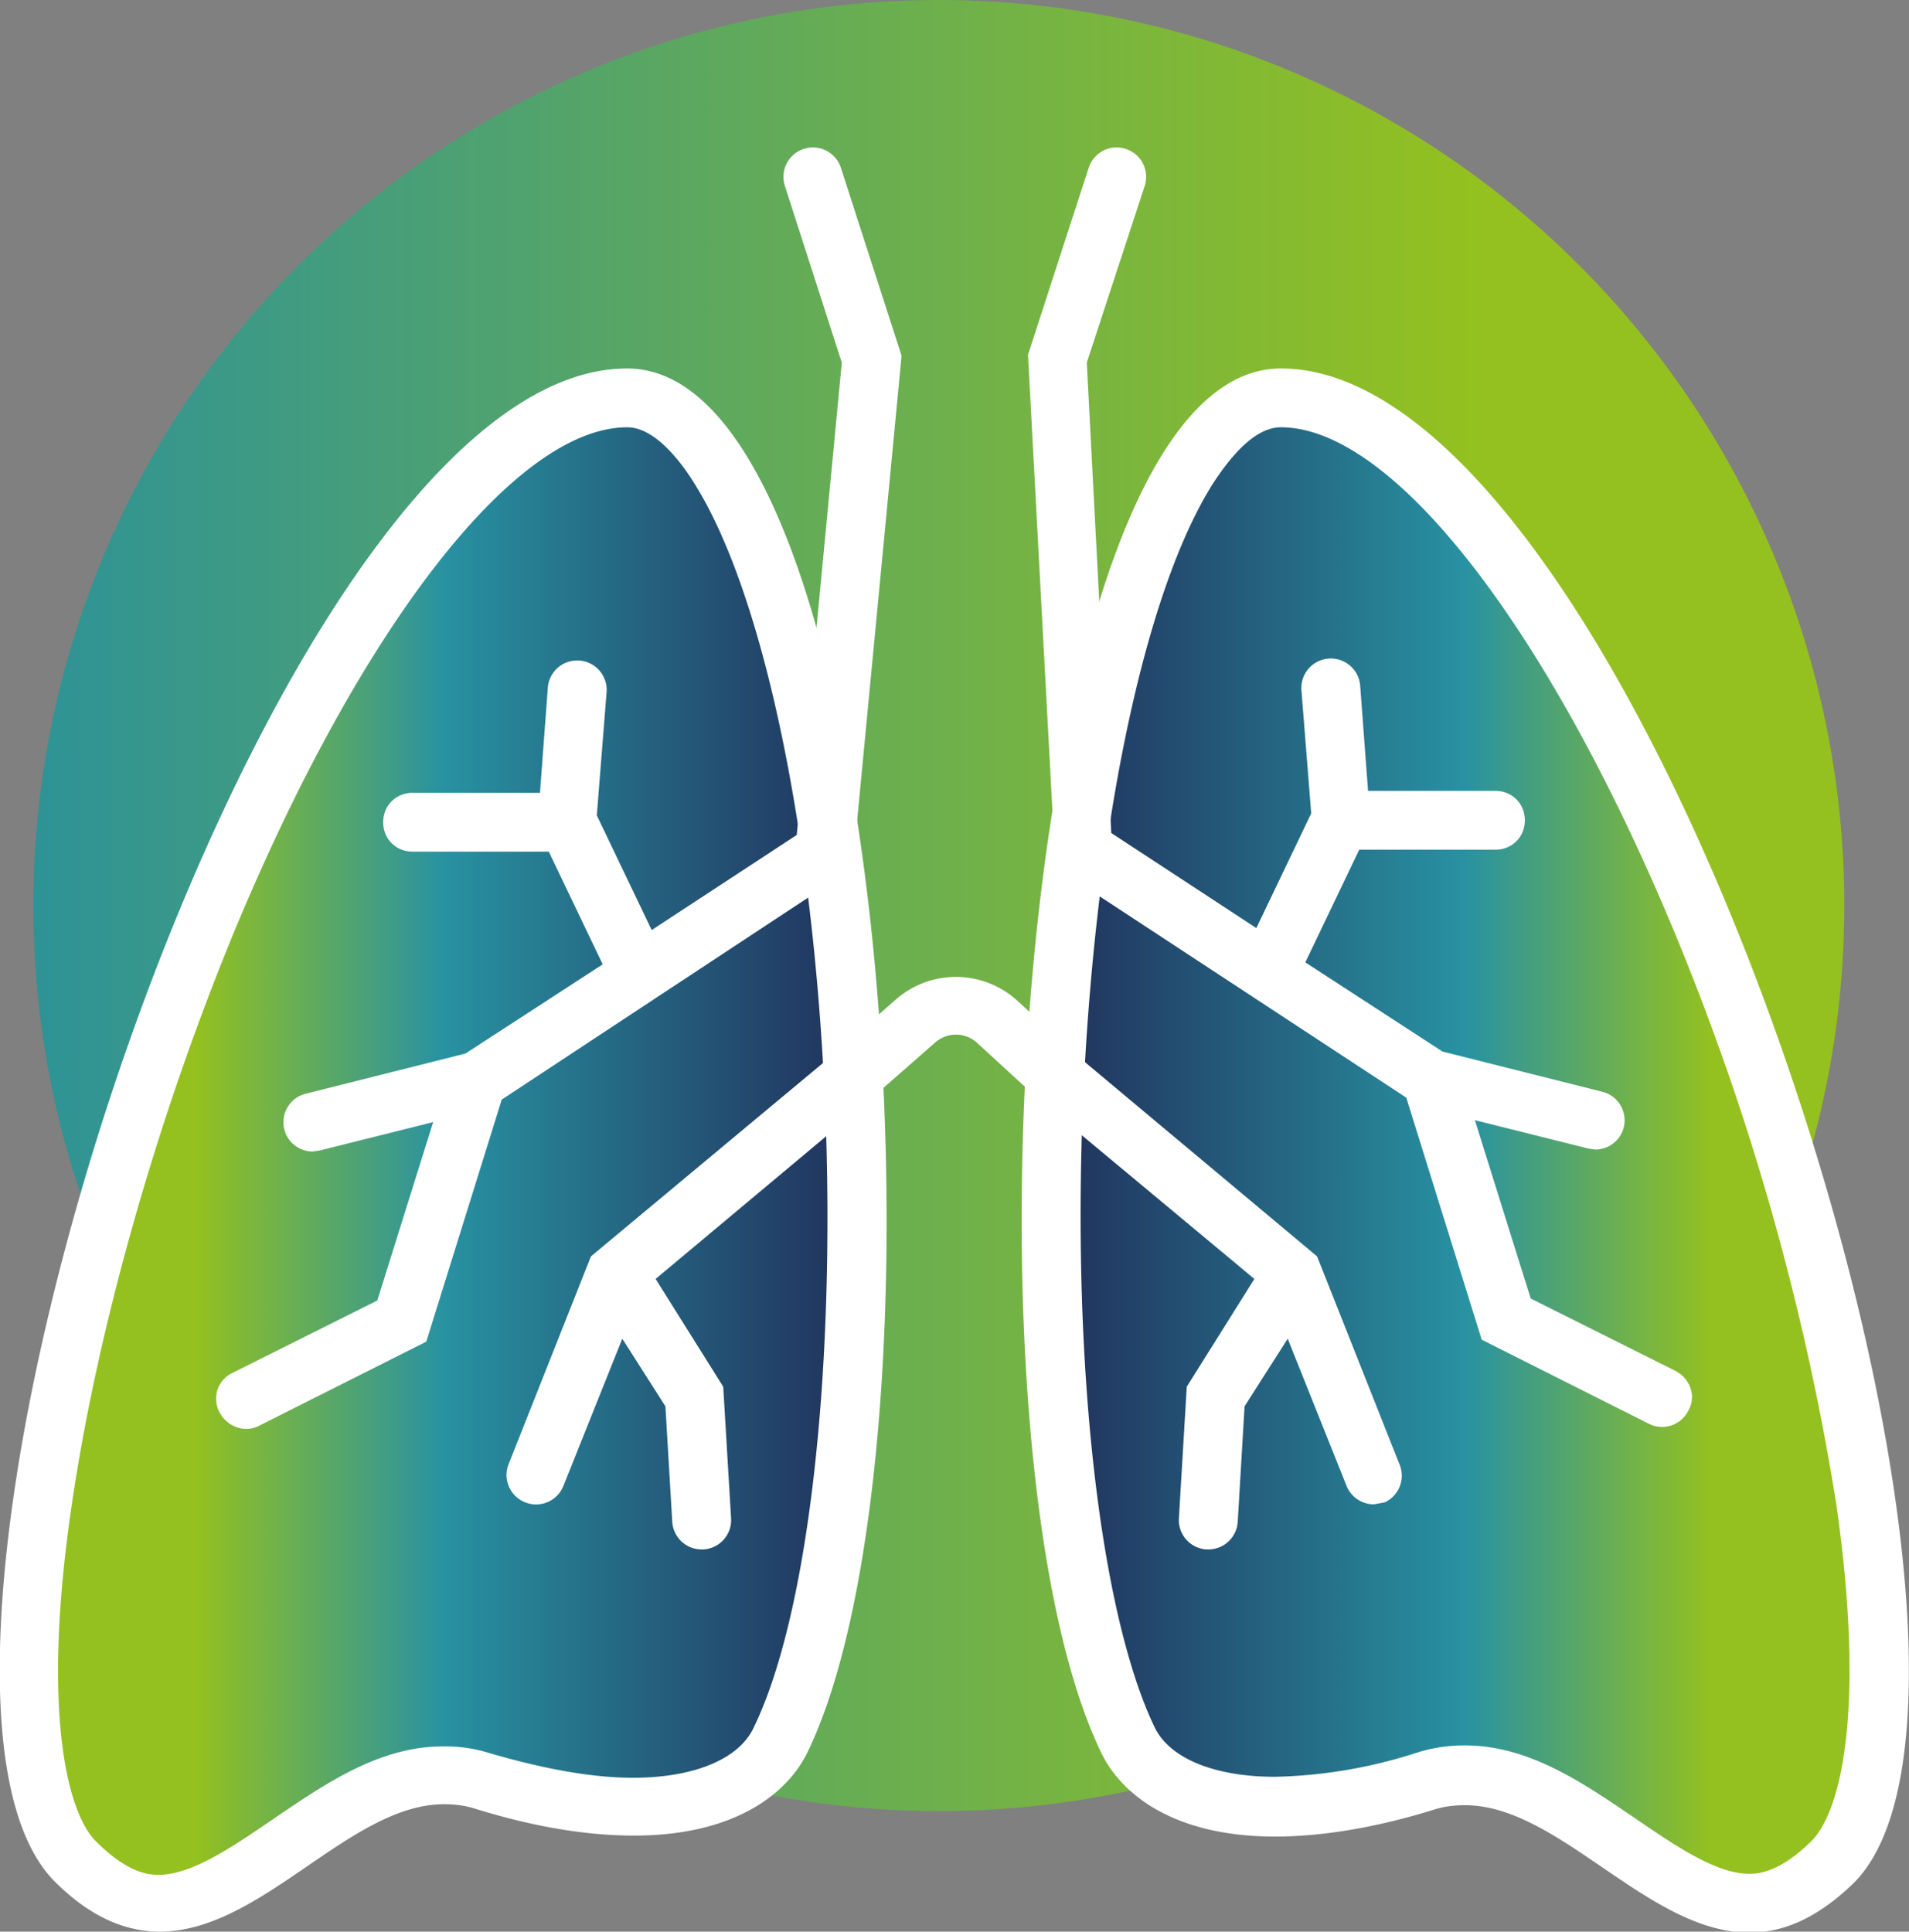 <svg version="1.1" id="Vrstva_1" xmlns="http://www.w3.org/2000/svg" x="0" y="0" viewBox="0 0 194.8 197.1" xml:space="preserve"><rect x="0" y="0" width="194.8" height="197.1" fill="#808080" stroke="none"/><defs/><style>.st2{fill:#fff}</style><linearGradient id="SVGID_1_" gradientUnits="userSpaceOnUse" x1="3.4" y1="92.4" x2="188.2" y2="92.4"><stop offset="0" stop-color="#2e9396"/><stop offset=".8" stop-color="#94c11f"/></linearGradient><circle cx="95.8" cy="92.4" r="92.4" fill="url(#SVGID_1_)"/><linearGradient id="SVGID_2_" gradientUnits="userSpaceOnUse" x1="107.4" y1="117.3" x2="191.7" y2="117.3"><stop offset="0" stop-color="#21305b"/><stop offset=".5" stop-color="#2892a2"/><stop offset=".8" stop-color="#94c11f"/></linearGradient><path d="M178.5 194.1c-4.3 0-8.9-3.1-13.4-6.2-4.9-3.4-10-6.9-15.6-6.9-1.3 0-2.6.2-3.9.6-5.7 1.8-11 2.7-15.5 2.7-10.6 0-14-4.7-15-6.8C103.2 153 104.8 74 121.3 47.8c3-4.8 6.2-7.2 9.5-7.2 12.9 0 29.3 20.5 42.9 53.5 17 41.1 23.2 85.9 13.3 95.8-2.9 2.8-5.6 4.2-8.5 4.2z" fill="url(#SVGID_2_)"/><path class="st2" d="M130.7 43.6c11.4 0 27.2 20.3 40.2 51.6a259.2 259.2 0 0116.5 58.4c2.9 20.4.6 31-2.5 34.2-3.4 3.4-5.7 3.4-6.4 3.4-3.4 0-7.6-2.9-11.7-5.7-5.3-3.6-10.8-7.4-17.3-7.4a16 16 0 00-4.8.7 50.2 50.2 0 01-14.6 2.5c-6.2 0-10.8-1.9-12.3-5.1-5.5-11.5-8.4-36.4-7.3-63.5 1.2-27.9 6.2-52.2 13.3-63.4 1.7-2.6 4.2-5.7 6.9-5.7m0-6c-26.9 0-33.8 109.4-18.3 141.3 2.2 4.5 7.8 8.5 17.7 8.5 4.5 0 10-.8 16.4-2.8 1-.3 2-.4 3-.4 9.6 0 18.7 13 29 13 3.4 0 6.9-1.4 10.7-5.1 21-21.2-21.3-154.5-58.5-154.5z"/><path class="st2" d="M171 139.9l-14.8-7.4-5.7-18.2 11.6 2.9.7.1a3 3 0 002.9-2.3 3 3 0 00-2.2-3.6l-16.3-4.1-14-9.1 5.5-11.5h13.9c1.7 0 3-1.3 3-3s-1.3-3-3-3h-13l-.8-10.7a3 3 0 00-6 .4l1 12.6-5.6 11.7-14.8-9.7-2.5-48 5.9-18a3 3 0 00-1.9-3.8 3 3 0 00-3.8 1.9l-6.2 19.1 2.8 52.3 35.8 23.5 7.7 24.7 17.1 8.6c.4.2.9.3 1.3.3a3 3 0 002.7-1.7c.8-1.4.2-3.2-1.3-4z"/><g><linearGradient id="SVGID_3_" gradientUnits="userSpaceOnUse" x1="9205.8" y1="117.3" x2="9290.1" y2="117.3" gradientTransform="matrix(-1 0 0 1 9293.1 0)"><stop offset="0" stop-color="#21305b"/><stop offset=".5" stop-color="#2892a2"/><stop offset=".8" stop-color="#94c11f"/></linearGradient><path d="M16.3 194.1c-2.9 0-5.7-1.4-8.5-4.2-9.9-9.9-3.7-54.7 13.3-95.8 13.6-33 30.1-53.5 42.9-53.5 3.3 0 6.5 2.4 9.5 7.2C89.9 74 91.5 153 79.7 177.6c-1 2-4.4 6.8-15 6.8-4.5 0-9.7-.9-15.5-2.7-1.3-.4-2.6-.6-3.9-.6-5.6 0-10.7 3.5-15.6 6.9-4.5 3-9.1 6.1-13.4 6.1z" fill="url(#SVGID_3_)"/><path class="st2" d="M64 43.6c2.7 0 5.3 3.2 6.9 5.8 7 11.2 12.1 35.5 13.3 63.4 1.1 27.1-1.7 52-7.3 63.5-1.5 3.2-6.1 5.1-12.3 5.1-4.2 0-9.1-.9-14.6-2.5a15 15 0 00-4.8-.7c-6.5 0-12 3.8-17.3 7.4-4.1 2.8-8.3 5.7-11.7 5.7-.8 0-3 0-6.4-3.4-3.1-3.1-5.5-13.8-2.5-34.2 2.6-17.9 8.6-39.2 16.5-58.4 13-31.4 28.8-51.7 40.2-51.7m0-6C26.9 37.6-15.5 170.9 5.6 192c3.7 3.7 7.3 5.1 10.7 5.1 10.4 0 19.4-13 29-13 1 0 2 .1 3 .4 6.4 2 11.8 2.8 16.4 2.8 9.9 0 15.5-4 17.7-8.5C97.8 147 90.9 37.6 64 37.6z"/></g><g><path class="st2" d="M92 36.3l-6.2-19.2a3 3 0 00-3.8-1.9 3 3 0 00-1.9 3.8l5.8 18-4.6 48.2-14.8 9.7-5.6-11.7 1-12.6a3 3 0 00-2.8-3.2 3 3 0 00-3.2 2.8l-.8 10.7h-13c-1.7 0-3 1.3-3 3s1.3 3 3 3H56l5.5 11.5-14 9.1-16.3 4.1a3 3 0 00-2.2 3.6 3 3 0 002.9 2.3l.7-.1 11.6-2.9-5.7 18.2-14.8 7.4a2.9 2.9 0 00-1.3 4c.5 1 1.6 1.7 2.7 1.7.5 0 .9-.1 1.3-.3l17.1-8.6 7.7-24.7L87 88.6l5-52.3zM142.8 149.4l-8.4-21.2-24.5-20.5-6.1-5.6a9.3 9.3 0 00-12.4-.1l-6.5 5.7-24.6 20.5-8.4 21.2a3 3 0 001.7 3.9 3 3 0 003.9-1.7l6-15 4.4 6.9.7 11.8a3 3 0 003 2.8h.2a3 3 0 002.8-3.2l-.8-13.4-6.9-11 22-18.4 6.5-5.7a3.2 3.2 0 014.4.1l6.1 5.6 22.1 18.4-6.9 11-.8 13.4a3 3 0 002.8 3.2h.2a3 3 0 003-2.8l.7-11.8 4.4-6.9 6 15a3 3 0 002.8 1.9l1.1-.2a3 3 0 001.5-3.9z"/></g></svg>